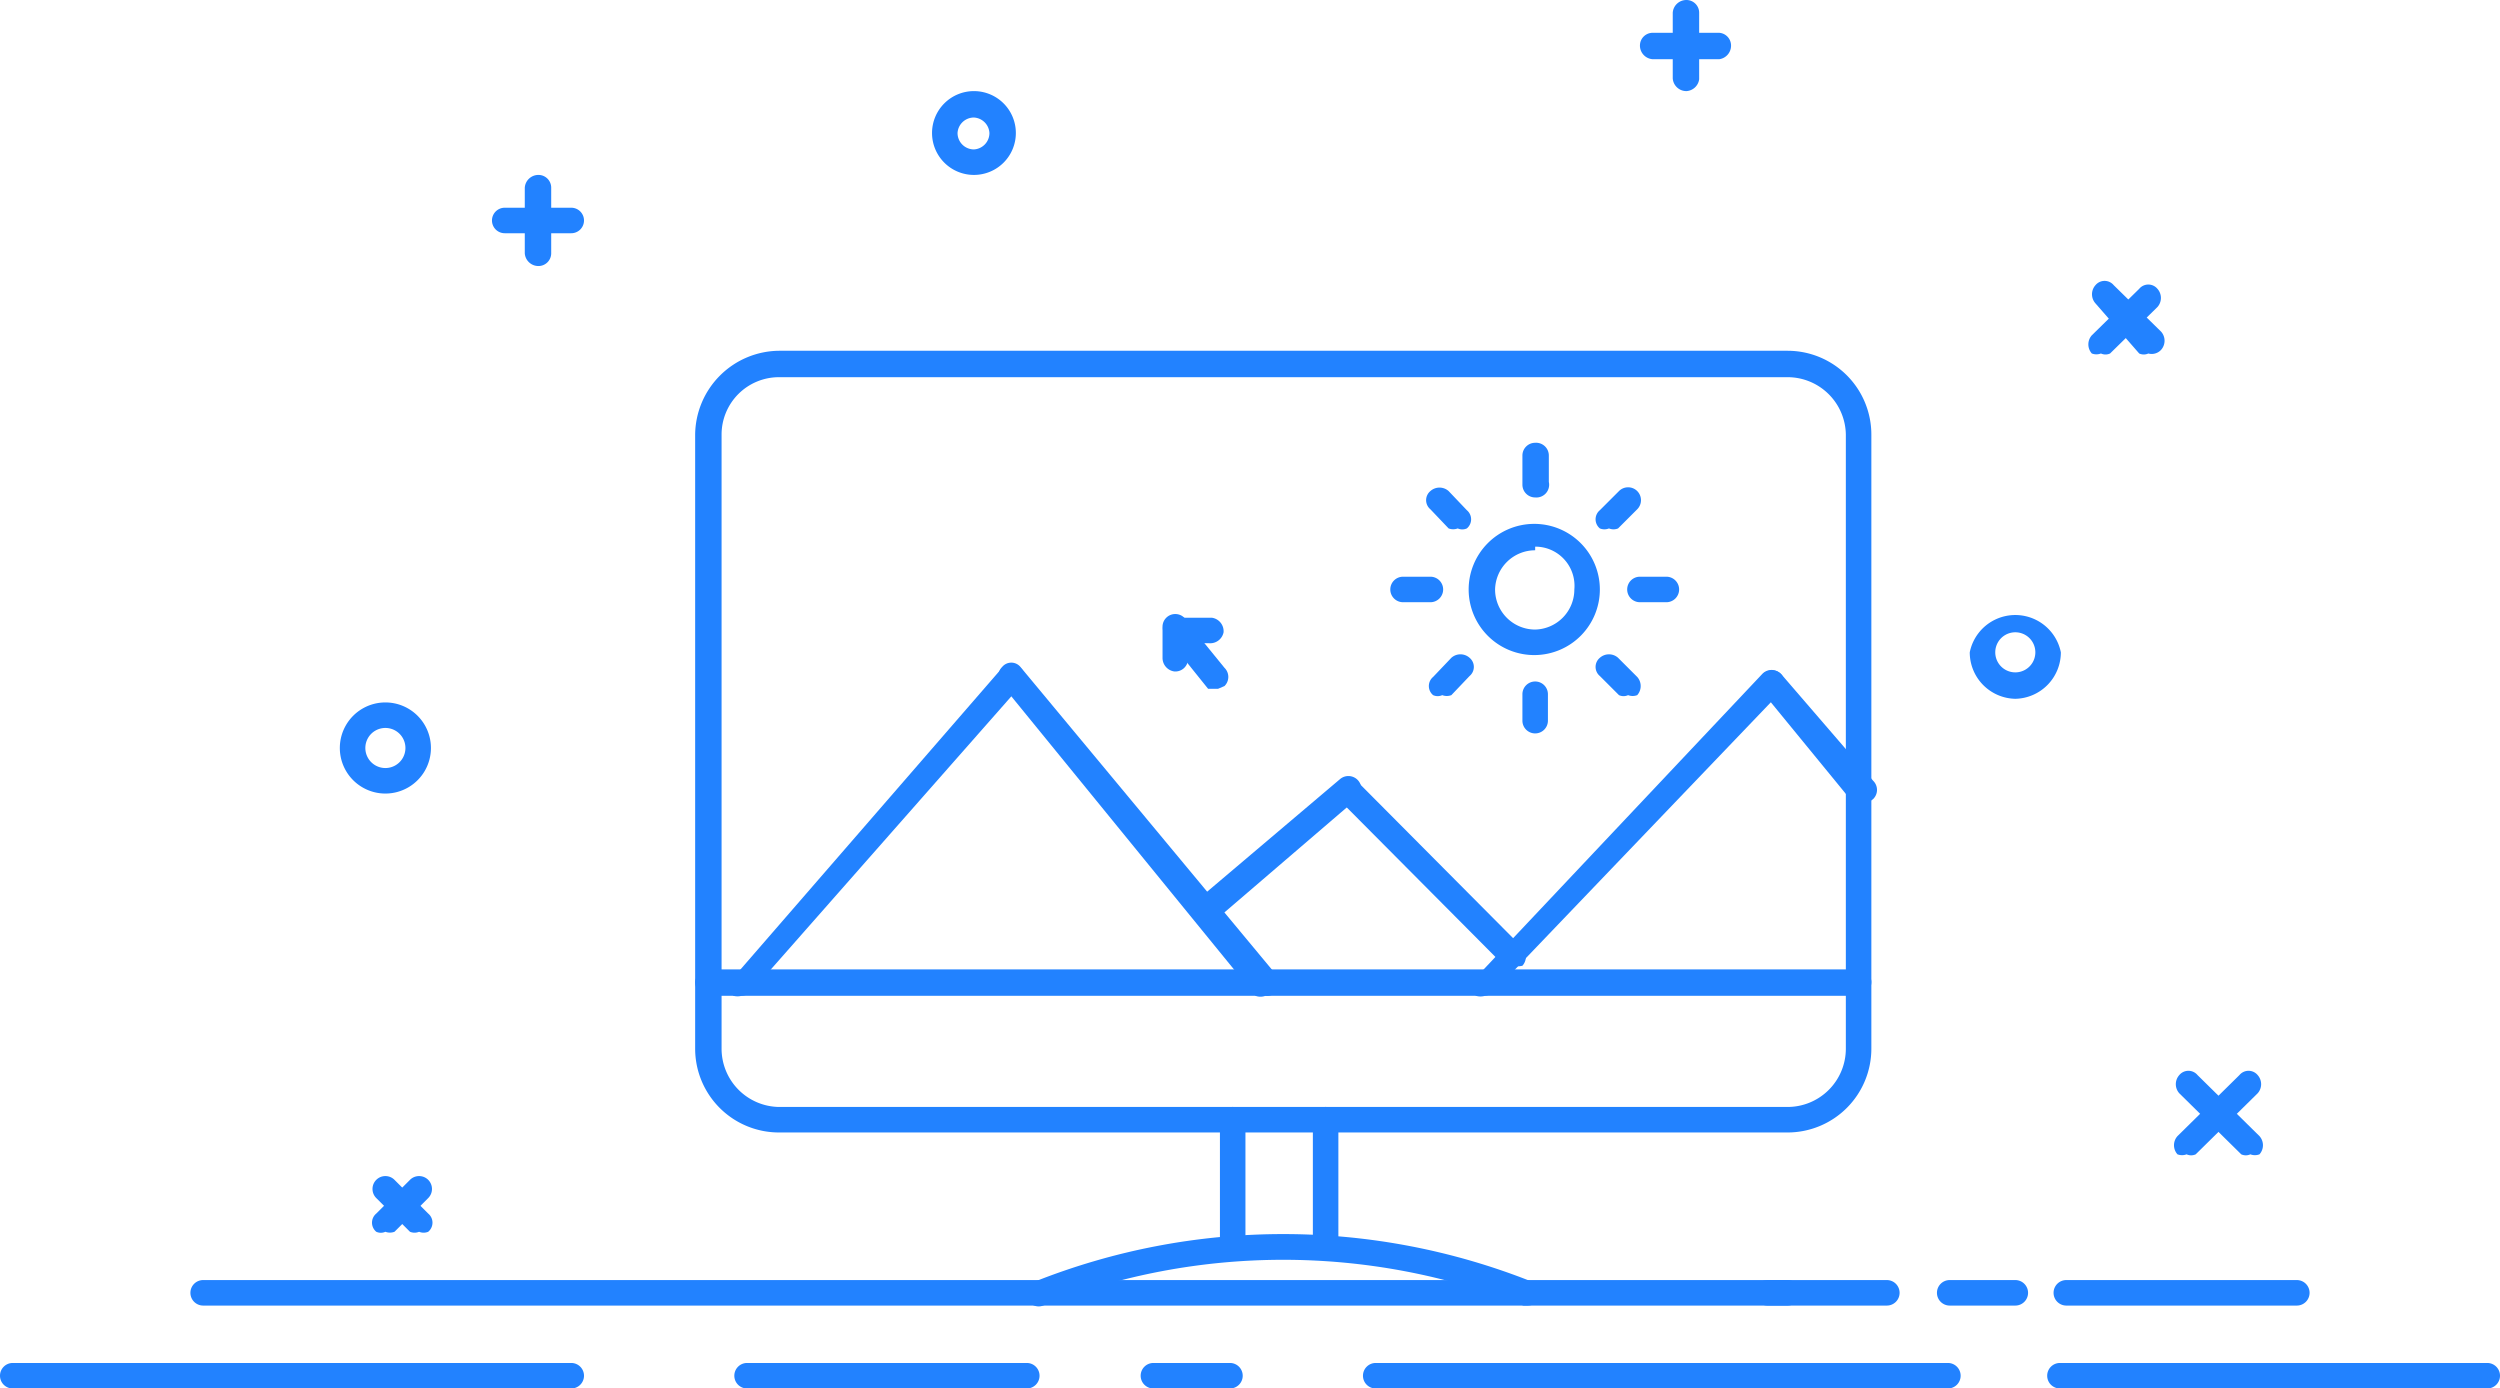 <svg xmlns="http://www.w3.org/2000/svg" viewBox="0 0 27.44 15.24"><defs><style>.cls-1{fill:#2282ff;}</style></defs><title>image-outline-07</title><g id="Layer_2" data-name="Layer 2"><g id="Icons"><path class="cls-1" d="M19.62,14.33H2.23a.14.14,0,0,1,0-.28H19.62a.14.14,0,0,1,0,.28Z"/><path class="cls-1" d="M20.71,14.33H19.4a.14.14,0,0,1,0-.28h1.31a.14.14,0,1,1,0,.28Z"/><path class="cls-1" d="M22.12,14.33H21.4a.14.14,0,0,1,0-.28h.72a.14.14,0,0,1,0,.28Z"/><path class="cls-1" d="M25.21,14.33H22.68a.14.14,0,0,1,0-.28h2.53a.14.14,0,0,1,0,.28Z"/><path class="cls-1" d="M6.27,15.24H.14a.14.14,0,1,1,0-.28H6.27a.14.14,0,0,1,0,.28Z"/><path class="cls-1" d="M11.27,15.24H8.2a.14.14,0,0,1,0-.28h3.07a.14.14,0,0,1,0,.28Z"/><path class="cls-1" d="M27.3,15.24H22.61a.14.14,0,0,1,0-.28H27.3a.14.14,0,0,1,0,.28Z"/><path class="cls-1" d="M13.5,15.24h-.84a.14.14,0,1,1,0-.28h.84a.14.14,0,0,1,0,.28Z"/><path class="cls-1" d="M21.38,15.24H15.1a.14.14,0,0,1,0-.28h6.28a.14.14,0,0,1,0,.28Z"/><path class="cls-1" d="M18.87.65h-.73A.15.15,0,0,1,18,.5a.14.14,0,0,1,.14-.14h.73A.14.14,0,0,1,19,.5.15.15,0,0,1,18.87.65Z"/><path class="cls-1" d="M18.51,1a.15.15,0,0,1-.15-.14V.14A.15.15,0,0,1,18.51,0a.14.14,0,0,1,.14.14V.87A.15.15,0,0,1,18.51,1Z"/><path class="cls-1" d="M6.27,2.56H5.54a.14.14,0,0,1,0-.28h.73a.14.14,0,0,1,0,.28Z"/><path class="cls-1" d="M5.91,2.92a.15.15,0,0,1-.15-.14V2.06a.15.15,0,0,1,.15-.14.14.14,0,0,1,.14.14v.72A.14.14,0,0,1,5.91,2.92Z"/><path class="cls-1" d="M23.58,3.88a.12.12,0,0,1-.1,0L23,3.33a.15.15,0,0,1,0-.2.13.13,0,0,1,.2,0l.52.51a.15.15,0,0,1,0,.2A.14.14,0,0,1,23.58,3.88Z"/><path class="cls-1" d="M23.06,3.88a.14.14,0,0,1-.1,0,.15.15,0,0,1,0-.2l.52-.51a.13.13,0,0,1,.2,0,.15.15,0,0,1,0,.2l-.52.51A.12.12,0,0,1,23.06,3.88Z"/><path class="cls-1" d="M4.6,13.52a.13.13,0,0,1-.1,0l-.37-.37a.14.14,0,0,1,.2-.2l.37.37a.13.13,0,0,1,0,.2A.13.13,0,0,1,4.6,13.52Z"/><path class="cls-1" d="M4.23,13.52a.12.12,0,0,1-.1,0,.13.13,0,0,1,0-.2l.37-.37a.14.14,0,0,1,.2.2l-.37.37A.14.14,0,0,1,4.23,13.52Z"/><path class="cls-1" d="M24.7,12.67a.12.12,0,0,1-.1,0L23.92,12a.15.15,0,0,1,0-.2.13.13,0,0,1,.2,0l.68.67a.15.15,0,0,1,0,.2A.14.14,0,0,1,24.7,12.67Z"/><path class="cls-1" d="M24,12.67a.14.14,0,0,1-.1,0,.15.15,0,0,1,0-.2l.68-.67a.13.13,0,0,1,.2,0,.15.15,0,0,1,0,.2l-.68.67A.12.12,0,0,1,24,12.67Z"/><path class="cls-1" d="M10.69,1.92a.46.46,0,1,1,.46-.46A.46.46,0,0,1,10.69,1.92Zm0-.63a.18.18,0,0,0-.18.17.18.18,0,0,0,.18.18.18.18,0,0,0,.17-.18A.18.18,0,0,0,10.69,1.29Z"/><path class="cls-1" d="M22.12,7.67a.51.51,0,0,1-.5-.51.51.51,0,0,1,1,0A.51.51,0,0,1,22.12,7.67Zm0-.73a.22.22,0,0,0,0,.44.22.22,0,0,0,0-.44Z"/><path class="cls-1" d="M4.23,8.71a.5.5,0,1,1,0-1,.5.5,0,0,1,0,1Zm0-.72a.22.22,0,0,0,0,.44.22.22,0,0,0,0-.44Z"/><path class="cls-1" d="M19.62,12.43H8.55a.92.92,0,0,1-.92-.92V4.77a.93.93,0,0,1,.92-.92H19.62a.92.92,0,0,1,.92.92v6.74A.92.92,0,0,1,19.62,12.43ZM8.55,4.14a.63.63,0,0,0-.63.63v6.74a.64.64,0,0,0,.63.64H19.62a.64.64,0,0,0,.64-.64V4.77a.64.64,0,0,0-.64-.63Z"/><path class="cls-1" d="M13.53,13.76a.14.14,0,0,1-.14-.14V12.29a.14.14,0,0,1,.14-.14.14.14,0,0,1,.14.14v1.33A.14.14,0,0,1,13.53,13.76Z"/><path class="cls-1" d="M14.55,13.76a.14.14,0,0,1-.14-.14V12.29a.14.14,0,0,1,.28,0v1.33A.14.14,0,0,1,14.55,13.76Z"/><path class="cls-1" d="M20.4,10.93H7.77a.15.15,0,0,1-.14-.15.15.15,0,0,1,.14-.14H20.4a.14.14,0,0,1,.14.14A.15.15,0,0,1,20.4,10.93Z"/><path class="cls-1" d="M16.77,14.33h-.05a7.16,7.16,0,0,0-5.27,0,.14.14,0,0,1-.18-.08.13.13,0,0,1,.08-.18,7.39,7.39,0,0,1,5.47,0,.14.14,0,0,1,.09.18A.17.17,0,0,1,16.77,14.33Z"/><path class="cls-1" d="M13.89,10.93a.16.16,0,0,1-.11,0L11,7.52a.14.14,0,0,1,0-.2.13.13,0,0,1,.2,0L14,10.69a.14.14,0,0,1,0,.2A.12.12,0,0,1,13.89,10.93Z"/><path class="cls-1" d="M8.14,10.93a.18.18,0,0,1-.09,0,.14.14,0,0,1,0-.2L11,7.33a.14.14,0,0,1,.2,0,.13.13,0,0,1,0,.2L8.25,10.88A.16.16,0,0,1,8.14,10.93Z"/><path class="cls-1" d="M16.61,10.6a.18.18,0,0,1-.1,0l-1.79-1.8a.14.14,0,0,1,.2-.2l1.79,1.8a.15.15,0,0,1,0,.2A.21.21,0,0,1,16.61,10.6Z"/><path class="cls-1" d="M13.25,10.13a.16.16,0,0,1-.11-.05.14.14,0,0,1,0-.2l1.57-1.33a.14.14,0,1,1,.18.22L13.34,10.1A.14.14,0,0,1,13.25,10.13Z"/><path class="cls-1" d="M20.4,8.8a.13.13,0,0,1-.11-.05l-.95-1.16a.14.14,0,1,1,.22-.18l1,1.16a.14.14,0,0,1,0,.2A.16.16,0,0,1,20.4,8.8Z"/><path class="cls-1" d="M16.3,10.93a.18.18,0,0,1-.1,0,.14.14,0,0,1,0-.2L19.34,7.4a.14.14,0,0,1,.21.19L16.4,10.88A.16.16,0,0,1,16.3,10.93Z"/><path class="cls-1" d="M16.85,7.19a.72.72,0,1,1,.71-.72A.72.72,0,0,1,16.85,7.19Zm0-1.15a.44.44,0,0,0-.44.43.44.44,0,0,0,.44.44.44.44,0,0,0,.43-.44A.43.43,0,0,0,16.85,6Z"/><path class="cls-1" d="M16.85,5.46a.14.14,0,0,1-.14-.14V5a.14.14,0,0,1,.14-.14A.14.14,0,0,1,17,5v.29A.14.14,0,0,1,16.85,5.46Z"/><path class="cls-1" d="M16.85,8.05a.14.14,0,0,1-.14-.14V7.62a.14.14,0,0,1,.14-.14.14.14,0,0,1,.14.14v.29A.14.14,0,0,1,16.85,8.05Z"/><path class="cls-1" d="M18.29,6.61H18a.14.14,0,1,1,0-.28h.29a.14.14,0,0,1,0,.28Z"/><path class="cls-1" d="M15.7,6.61h-.3a.14.14,0,0,1,0-.28h.3a.14.14,0,0,1,0,.28Z"/><path class="cls-1" d="M17.66,5.8a.13.13,0,0,1-.1,0,.13.13,0,0,1,0-.2l.21-.21a.14.14,0,0,1,.2.2l-.21.21A.13.13,0,0,1,17.66,5.8Z"/><path class="cls-1" d="M15.83,7.63a.12.12,0,0,1-.1,0,.13.13,0,0,1,0-.2l.2-.21a.15.15,0,0,1,.2,0,.13.13,0,0,1,0,.2l-.2.21A.14.14,0,0,1,15.83,7.63Z"/><path class="cls-1" d="M17.87,7.63a.12.12,0,0,1-.1,0l-.21-.21a.13.13,0,0,1,0-.2.15.15,0,0,1,.2,0l.21.21a.15.15,0,0,1,0,.2A.14.14,0,0,1,17.87,7.63Z"/><path class="cls-1" d="M16,5.8a.14.14,0,0,1-.1,0l-.2-.21a.13.13,0,0,1,0-.2.15.15,0,0,1,.2,0l.2.21a.13.13,0,0,1,0,.2A.12.12,0,0,1,16,5.8Z"/><path class="cls-1" d="M13.37,7.56s-.09,0-.11,0L12.81,7A.14.14,0,0,1,13,6.79l.44.54a.14.14,0,0,1,0,.2Z"/><path class="cls-1" d="M12.89,7.37h0a.15.15,0,0,1-.13-.15l0-.35a.14.14,0,0,1,.15-.13.14.14,0,0,1,.13.15l0,.35A.14.14,0,0,1,12.89,7.37Z"/><path class="cls-1" d="M13.27,7.06h0l-.34,0a.14.14,0,0,1-.13-.15.13.13,0,0,1,.15-.13l.35,0a.15.15,0,0,1,.13.16A.15.15,0,0,1,13.27,7.06Z"/></g></g></svg>